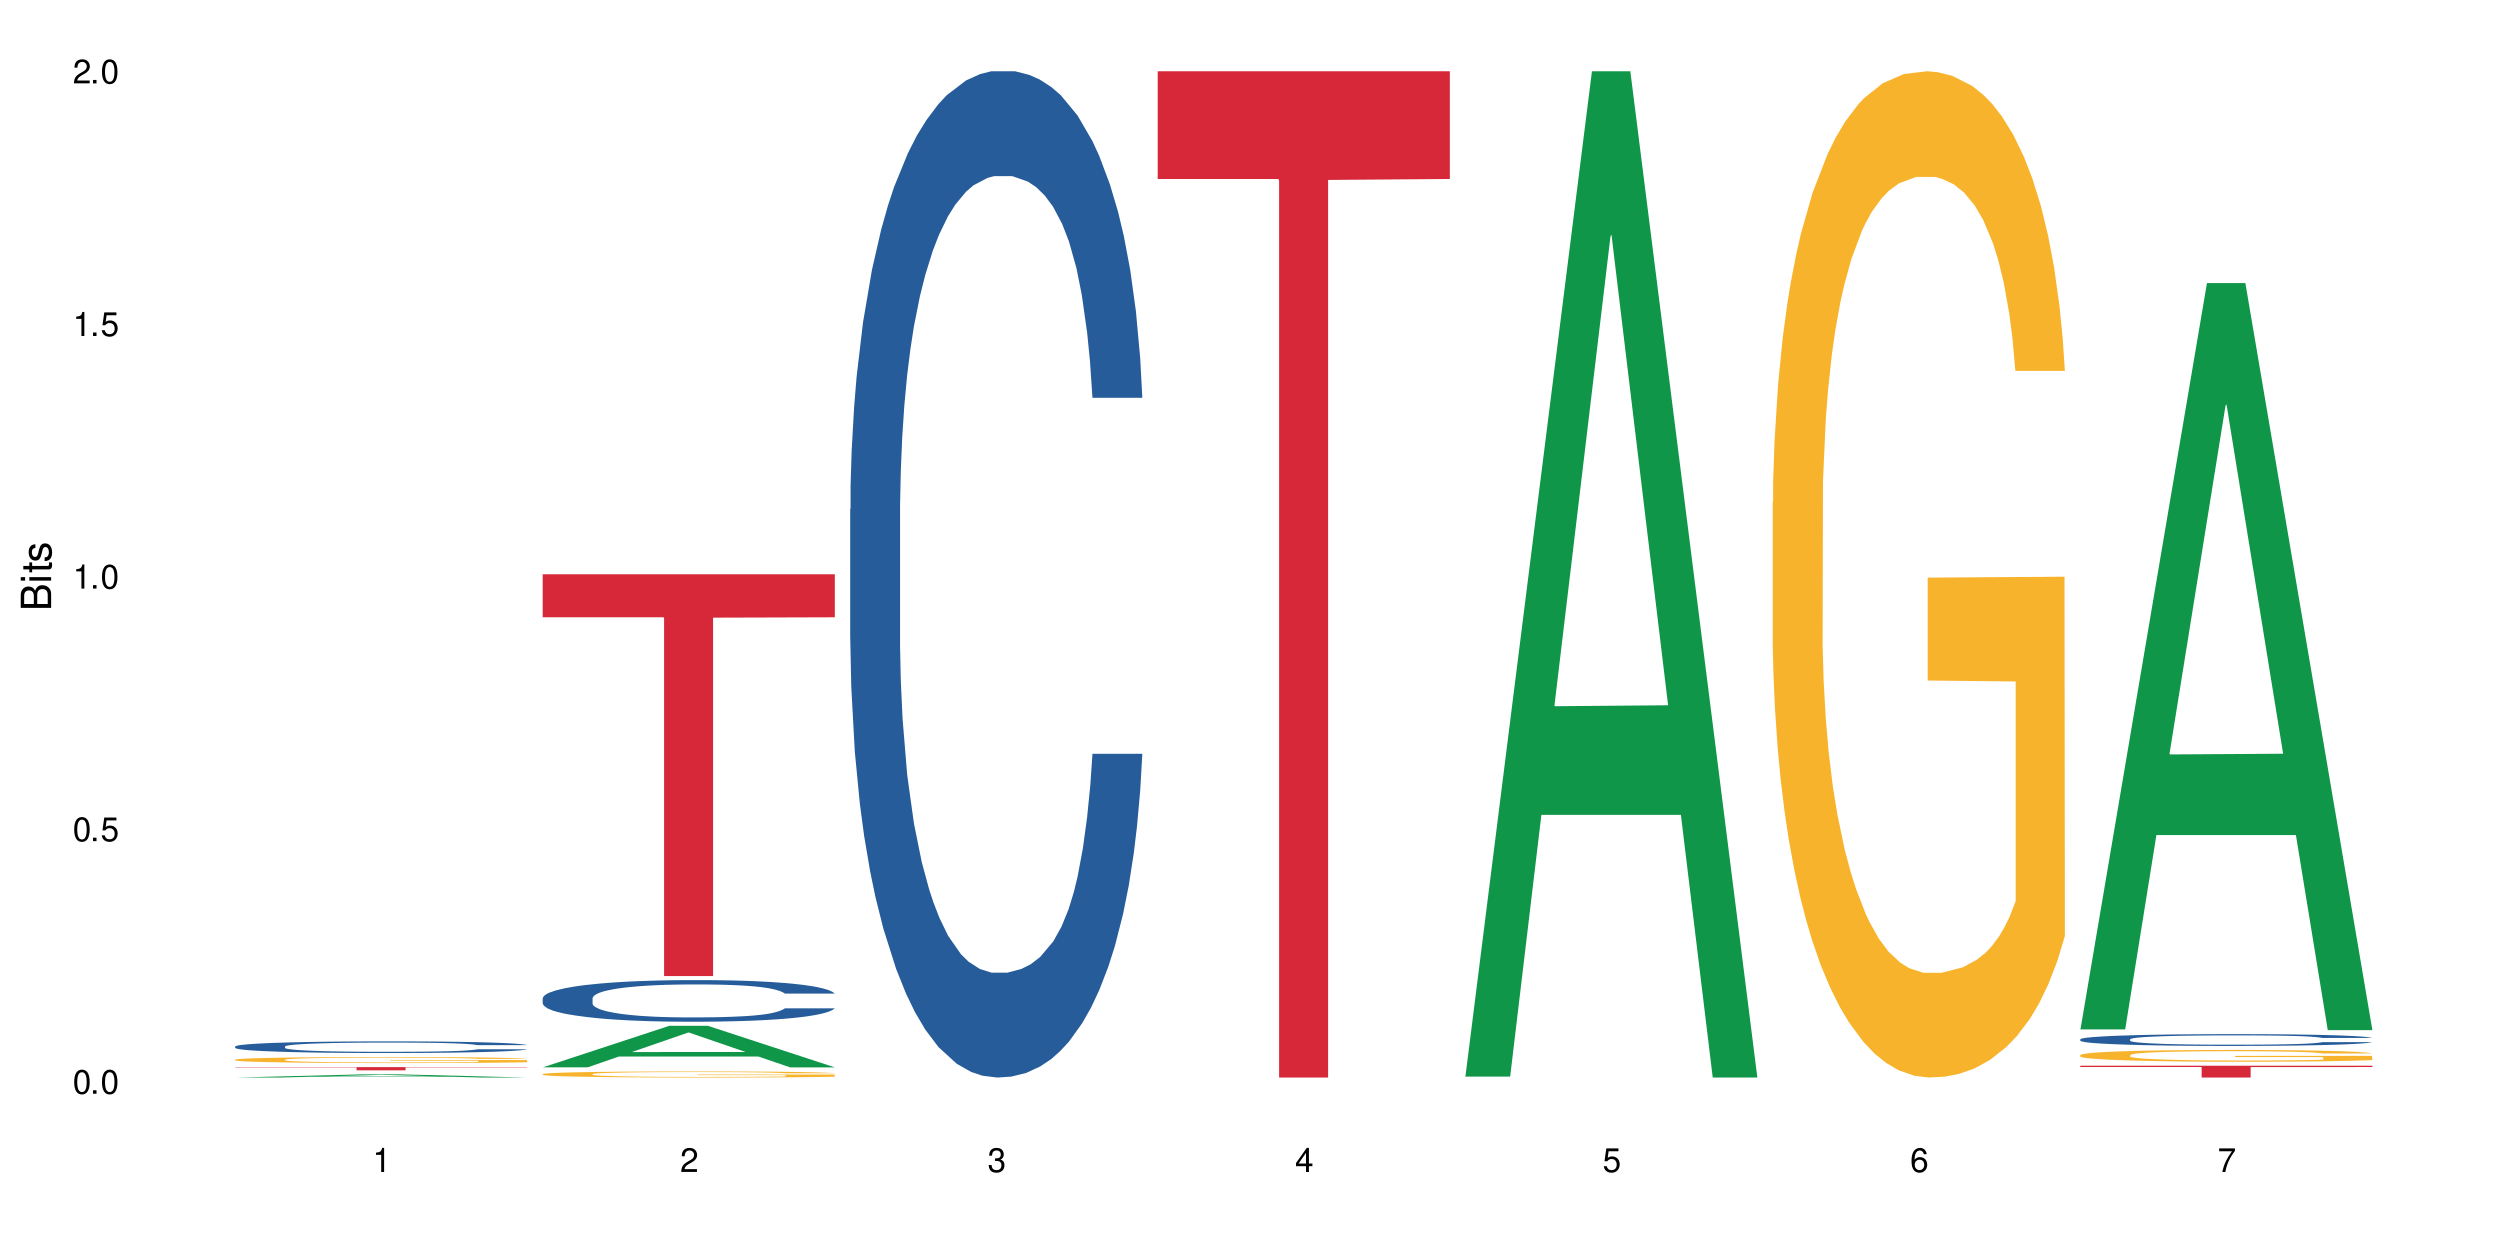 <?xml version="1.0" encoding="UTF-8"?>
<svg xmlns="http://www.w3.org/2000/svg" xmlns:xlink="http://www.w3.org/1999/xlink" width="720" height="360" viewBox="0 0 720 360">
<defs>
<g>
<g id="glyph-0-0">
</g>
<g id="glyph-0-1">
<path d="M 2.641 -6.938 C 2 -6.938 1.422 -6.656 1.078 -6.172 C 0.641 -5.562 0.406 -4.641 0.406 -3.359 C 0.406 -1.016 1.188 0.219 2.641 0.219 C 4.078 0.219 4.859 -1.016 4.859 -3.297 C 4.859 -4.641 4.656 -5.547 4.203 -6.172 C 3.844 -6.656 3.281 -6.938 2.641 -6.938 Z M 2.641 -6.188 C 3.547 -6.188 4 -5.25 4 -3.375 C 4 -1.406 3.562 -0.484 2.625 -0.484 C 1.734 -0.484 1.281 -1.438 1.281 -3.344 C 1.281 -5.25 1.734 -6.188 2.641 -6.188 Z M 2.641 -6.188 "/>
</g>
<g id="glyph-0-2">
<path d="M 1.828 -1 L 0.828 -1 L 0.828 0 L 1.828 0 Z M 1.828 -1 "/>
</g>
<g id="glyph-0-3">
<path d="M 4.562 -6.797 L 1.062 -6.797 L 0.547 -3.094 L 1.328 -3.094 C 1.719 -3.562 2.047 -3.734 2.578 -3.734 C 3.484 -3.734 4.062 -3.109 4.062 -2.094 C 4.062 -1.125 3.484 -0.531 2.578 -0.531 C 1.828 -0.531 1.375 -0.906 1.188 -1.672 L 0.328 -1.672 C 0.453 -1.109 0.547 -0.844 0.75 -0.594 C 1.125 -0.078 1.828 0.219 2.594 0.219 C 3.969 0.219 4.922 -0.781 4.922 -2.219 C 4.922 -3.562 4.031 -4.484 2.719 -4.484 C 2.25 -4.484 1.859 -4.359 1.469 -4.062 L 1.734 -5.969 L 4.562 -5.969 Z M 4.562 -6.797 "/>
</g>
<g id="glyph-0-4">
<path d="M 2.484 -4.938 L 2.484 0 L 3.328 0 L 3.328 -6.938 L 2.766 -6.938 C 2.469 -5.875 2.281 -5.734 0.984 -5.562 L 0.984 -4.938 Z M 2.484 -4.938 "/>
</g>
<g id="glyph-0-5">
<path d="M 4.859 -0.828 L 1.281 -0.828 C 1.359 -1.406 1.672 -1.781 2.5 -2.281 L 3.469 -2.828 C 4.406 -3.344 4.906 -4.062 4.906 -4.906 C 4.906 -5.484 4.672 -6.031 4.266 -6.406 C 3.859 -6.766 3.375 -6.938 2.719 -6.938 C 1.859 -6.938 1.219 -6.625 0.844 -6.031 C 0.609 -5.672 0.5 -5.234 0.484 -4.531 L 1.328 -4.531 C 1.359 -5.016 1.406 -5.281 1.531 -5.516 C 1.75 -5.938 2.188 -6.203 2.703 -6.203 C 3.469 -6.203 4.031 -5.641 4.031 -4.891 C 4.031 -4.344 3.719 -3.859 3.125 -3.516 L 2.234 -3 C 0.812 -2.172 0.406 -1.531 0.328 -0.016 L 4.859 -0.016 Z M 4.859 -0.828 "/>
</g>
<g id="glyph-0-6">
<path d="M 2.125 -3.188 L 2.578 -3.188 C 3.5 -3.188 3.984 -2.766 3.984 -1.922 C 3.984 -1.062 3.469 -0.531 2.594 -0.531 C 1.656 -0.531 1.203 -1 1.156 -2.016 L 0.312 -2.016 C 0.344 -1.453 0.438 -1.094 0.609 -0.781 C 0.953 -0.109 1.625 0.219 2.547 0.219 C 3.953 0.219 4.859 -0.625 4.859 -1.938 C 4.859 -2.828 4.516 -3.297 3.703 -3.594 C 4.344 -3.844 4.656 -4.328 4.656 -5.031 C 4.656 -6.219 3.875 -6.938 2.578 -6.938 C 1.203 -6.938 0.484 -6.172 0.453 -4.703 L 1.297 -4.703 C 1.312 -5.125 1.344 -5.359 1.453 -5.578 C 1.641 -5.969 2.062 -6.203 2.594 -6.203 C 3.344 -6.203 3.797 -5.75 3.797 -5 C 3.797 -4.516 3.609 -4.219 3.25 -4.047 C 3.016 -3.953 2.703 -3.922 2.125 -3.906 Z M 2.125 -3.188 "/>
</g>
<g id="glyph-0-7">
<path d="M 3.141 -1.672 L 3.141 0 L 3.984 0 L 3.984 -1.672 L 4.984 -1.672 L 4.984 -2.438 L 3.984 -2.438 L 3.984 -6.938 L 3.359 -6.938 L 0.266 -2.578 L 0.266 -1.672 Z M 3.141 -2.438 L 1 -2.438 L 3.141 -5.5 Z M 3.141 -2.438 "/>
</g>
<g id="glyph-0-8">
<path d="M 4.781 -5.125 C 4.609 -6.266 3.891 -6.938 2.844 -6.938 C 2.094 -6.938 1.422 -6.578 1.031 -5.953 C 0.594 -5.266 0.406 -4.422 0.406 -3.172 C 0.406 -2 0.578 -1.25 0.984 -0.641 C 1.359 -0.078 1.953 0.219 2.703 0.219 C 3.984 0.219 4.922 -0.75 4.922 -2.094 C 4.922 -3.375 4.062 -4.281 2.844 -4.281 C 2.172 -4.281 1.641 -4.031 1.281 -3.516 C 1.281 -5.234 1.828 -6.188 2.797 -6.188 C 3.391 -6.188 3.797 -5.797 3.938 -5.125 Z M 2.734 -3.531 C 3.547 -3.531 4.062 -2.953 4.062 -2.031 C 4.062 -1.156 3.484 -0.531 2.703 -0.531 C 1.922 -0.531 1.328 -1.188 1.328 -2.078 C 1.328 -2.938 1.906 -3.531 2.734 -3.531 Z M 2.734 -3.531 "/>
</g>
<g id="glyph-0-9">
<path d="M 4.984 -6.797 L 0.438 -6.797 L 0.438 -5.969 L 4.109 -5.969 C 2.5 -3.656 1.828 -2.234 1.328 0 L 2.219 0 C 2.594 -2.172 3.453 -4.047 4.984 -6.094 Z M 4.984 -6.797 "/>
</g>
<g id="glyph-1-0">
</g>
<g id="glyph-1-1">
<path d="M 0 -0.953 L 0 -4.891 C 0 -5.719 -0.234 -6.344 -0.734 -6.797 C -1.188 -7.234 -1.812 -7.469 -2.5 -7.469 C -3.547 -7.469 -4.188 -7 -4.625 -5.875 C -4.984 -6.688 -5.625 -7.094 -6.531 -7.094 C -7.172 -7.094 -7.734 -6.859 -8.141 -6.391 C -8.562 -5.922 -8.75 -5.344 -8.75 -4.5 L -8.75 -0.953 Z M -4.984 -2.062 L -7.766 -2.062 L -7.766 -4.219 C -7.766 -4.844 -7.688 -5.203 -7.453 -5.5 C -7.219 -5.812 -6.859 -5.969 -6.375 -5.969 C -5.891 -5.969 -5.531 -5.812 -5.297 -5.5 C -5.062 -5.203 -4.984 -4.844 -4.984 -4.219 Z M -0.984 -2.062 L -4 -2.062 L -4 -4.781 C -4 -5.766 -3.438 -6.359 -2.484 -6.359 C -1.547 -6.359 -0.984 -5.766 -0.984 -4.781 Z M -0.984 -2.062 "/>
</g>
<g id="glyph-1-2">
<path d="M -6.281 -1.797 L -6.281 -0.797 L 0 -0.797 L 0 -1.797 Z M -8.75 -1.797 L -8.75 -0.797 L -7.484 -0.797 L -7.484 -1.797 Z M -8.75 -1.797 "/>
</g>
<g id="glyph-1-3">
<path d="M -6.281 -3.047 L -6.281 -2.016 L -8.016 -2.016 L -8.016 -1.016 L -6.281 -1.016 L -6.281 -0.172 L -5.469 -0.172 L -5.469 -1.016 L -0.719 -1.016 C -0.078 -1.016 0.281 -1.453 0.281 -2.234 C 0.281 -2.5 0.25 -2.719 0.188 -3.047 L -0.641 -3.047 C -0.609 -2.906 -0.594 -2.766 -0.594 -2.562 C -0.594 -2.141 -0.719 -2.016 -1.156 -2.016 L -5.469 -2.016 L -5.469 -3.047 Z M -6.281 -3.047 "/>
</g>
<g id="glyph-1-4">
<path d="M -4.531 -5.25 C -5.766 -5.25 -6.469 -4.422 -6.469 -2.969 C -6.469 -1.516 -5.719 -0.562 -4.547 -0.562 C -3.562 -0.562 -3.094 -1.062 -2.734 -2.562 L -2.516 -3.484 C -2.344 -4.188 -2.094 -4.469 -1.641 -4.469 C -1.047 -4.469 -0.641 -3.875 -0.641 -3 C -0.641 -2.453 -0.797 -2 -1.062 -1.75 C -1.25 -1.594 -1.422 -1.531 -1.875 -1.469 L -1.875 -0.406 C -0.422 -0.453 0.281 -1.266 0.281 -2.922 C 0.281 -4.5 -0.5 -5.516 -1.719 -5.516 C -2.656 -5.516 -3.172 -4.984 -3.469 -3.734 L -3.703 -2.766 C -3.891 -1.953 -4.156 -1.609 -4.594 -1.609 C -5.188 -1.609 -5.547 -2.125 -5.547 -2.938 C -5.547 -3.75 -5.203 -4.172 -4.531 -4.203 Z M -4.531 -5.25 "/>
</g>
</g>
</defs>
<rect x="-72" y="-36" width="864" height="432" fill="rgb(100%, 100%, 100%)" fill-opacity="1"/>
<path fill-rule="nonzero" fill="rgb(6.275%, 58.824%, 28.235%)" fill-opacity="1" d="M 67.73 310.332 L 67.82 310.332 L 104.227 309.414 L 115.281 309.414 L 151.867 310.332 L 139.012 310.332 L 129.844 310.094 L 89.664 310.094 L 80.676 310.332 L 67.73 310.332 L 93.527 309.992 L 126.156 309.992 L 109.887 309.562 L 109.527 309.562 L 93.438 309.992 L 93.527 309.992 Z M 67.73 310.332 "/>
<path fill-rule="nonzero" fill="rgb(14.51%, 36.078%, 60%)" fill-opacity="1" d="M 67.73 301.375 L 67.832 301.371 L 67.832 301.301 L 68.141 301.184 L 68.859 301.035 L 69.578 300.934 L 71.426 300.754 L 73.988 300.578 L 76.656 300.445 L 78.605 300.363 L 80.352 300.305 L 84.352 300.191 L 86.918 300.133 L 89.688 300.078 L 93.074 300.027 L 95.535 299.996 L 101.078 299.949 L 105.18 299.926 L 108.363 299.918 L 115.238 299.918 L 119.34 299.93 L 122.316 299.945 L 125.598 299.969 L 128.371 299.996 L 133.191 300.066 L 137.5 300.148 L 139.449 300.199 L 142.527 300.293 L 144.891 300.387 L 146.531 300.465 L 148.379 300.578 L 150.02 300.719 L 151.25 300.875 L 151.867 301.004 L 137.5 301.004 L 136.785 300.883 L 135.961 300.789 L 134.422 300.66 L 132.883 300.574 L 130.73 300.484 L 128.781 300.426 L 126.113 300.367 L 123.754 300.332 L 121.289 300.305 L 118.93 300.285 L 114.414 300.266 L 109.184 300.266 L 107.234 300.273 L 103.23 300.297 L 101.078 300.32 L 98 300.363 L 95.844 300.402 L 93.281 300.461 L 91.535 300.516 L 89.379 300.594 L 87.84 300.664 L 86.098 300.766 L 85.07 300.844 L 84.148 300.93 L 83.328 301.031 L 82.711 301.137 L 82.301 301.25 L 82.094 301.359 L 82.094 301.836 L 82.301 301.945 L 82.812 302.074 L 84.148 302.262 L 86.098 302.422 L 88.355 302.551 L 90.508 302.645 L 91.742 302.688 L 93.383 302.734 L 95.945 302.797 L 99.641 302.859 L 101.797 302.883 L 105.078 302.906 L 108.465 302.922 L 112.98 302.922 L 116.98 302.906 L 119.648 302.891 L 122.418 302.867 L 126.215 302.816 L 128.574 302.766 L 130.629 302.707 L 132.168 302.652 L 133.191 302.602 L 134.73 302.508 L 135.961 302.402 L 136.887 302.297 L 137.5 302.191 L 151.867 302.191 L 151.25 302.312 L 150.328 302.434 L 149.402 302.523 L 147.969 302.629 L 146.324 302.723 L 143.965 302.832 L 142.016 302.902 L 139.449 302.977 L 137.09 303.035 L 134.527 303.09 L 130.73 303.148 L 128.266 303.18 L 125.598 303.207 L 122.418 303.234 L 118.418 303.254 L 114.109 303.266 L 110.105 303.27 L 105.797 303.262 L 102.617 303.25 L 98.41 303.223 L 93.176 303.168 L 89.379 303.109 L 86.406 303.051 L 83.84 302.992 L 80.969 302.906 L 77.273 302.773 L 75.016 302.668 L 73.477 302.582 L 71.734 302.465 L 70.5 302.355 L 69.066 302.184 L 68.039 301.969 L 67.73 301.797 Z M 67.73 301.375 "/>
<path fill-rule="nonzero" fill="rgb(96.863%, 70.196%, 16.863%)" fill-opacity="1" d="M 67.73 305.176 L 67.832 305.172 L 67.832 305.141 L 68.242 305.07 L 69.27 304.973 L 70.605 304.891 L 72.039 304.828 L 72.965 304.797 L 74.504 304.746 L 75.836 304.715 L 79.223 304.641 L 83.531 304.574 L 85.891 304.547 L 88.559 304.52 L 92.355 304.488 L 94.102 304.48 L 99.438 304.453 L 105.488 304.438 L 112.16 304.434 L 115.238 304.434 L 119.441 304.441 L 125.188 304.457 L 128.473 304.473 L 131.039 304.488 L 133.707 304.512 L 136.988 304.543 L 140.066 304.582 L 142.527 304.617 L 144.992 304.664 L 147.043 304.715 L 148.789 304.773 L 150.328 304.836 L 151.25 304.895 L 151.867 304.949 L 137.605 304.949 L 136.785 304.895 L 135.859 304.852 L 134.32 304.797 L 132.781 304.762 L 131.242 304.73 L 128.371 304.688 L 125.906 304.664 L 122.828 304.641 L 119.855 304.629 L 116.469 304.617 L 114.414 304.613 L 108.977 304.613 L 104.055 304.625 L 101.18 304.641 L 99.129 304.652 L 96.254 304.676 L 94.512 304.695 L 93.484 304.707 L 90.406 304.754 L 88.355 304.801 L 87.227 304.828 L 85.789 304.879 L 84.762 304.922 L 83.633 304.984 L 83.02 305.031 L 82.199 305.137 L 82.094 305.422 L 82.402 305.484 L 83.02 305.547 L 83.84 305.605 L 85.07 305.664 L 86.301 305.711 L 88.457 305.773 L 90.305 305.812 L 91.742 305.84 L 94.512 305.883 L 95.641 305.898 L 98.309 305.926 L 101.078 305.949 L 104.465 305.965 L 107.027 305.977 L 111.133 305.984 L 116.363 305.984 L 122.52 305.973 L 126.422 305.961 L 129.09 305.949 L 130.832 305.938 L 132.988 305.922 L 134.527 305.906 L 135.961 305.887 L 137.707 305.859 L 137.707 305.484 L 112.363 305.48 L 112.363 305.305 L 151.762 305.301 L 151.867 305.922 L 149.711 305.965 L 147.043 306.004 L 144.48 306.035 L 141.812 306.062 L 138.016 306.094 L 134.938 306.113 L 130.215 306.133 L 125.906 306.148 L 121.395 306.156 L 117.391 306.164 L 112.672 306.164 L 108.465 306.16 L 103.949 306.152 L 100.359 306.141 L 97.074 306.121 L 93.793 306.102 L 89.688 306.07 L 87.02 306.043 L 84.25 306.008 L 81.48 305.969 L 79.016 305.926 L 77.375 305.895 L 75.734 305.855 L 73.988 305.809 L 72.348 305.754 L 71.117 305.707 L 69.988 305.648 L 69.168 305.598 L 68.348 305.527 L 67.938 305.469 L 67.73 305.422 Z M 67.73 305.176 "/>
<path fill-rule="nonzero" fill="rgb(83.922%, 15.686%, 22.353%)" fill-opacity="1" d="M 67.73 307.328 L 151.867 307.328 L 151.867 307.426 L 116.801 307.426 L 116.801 308.25 L 102.695 308.25 L 102.695 307.43 L 102.488 307.426 L 67.73 307.426 Z M 67.73 307.328 "/>
<path fill-rule="nonzero" fill="rgb(6.275%, 58.824%, 28.235%)" fill-opacity="1" d="M 156.293 307.398 L 156.383 307.387 L 192.789 295.426 L 203.844 295.426 L 240.43 307.41 L 227.574 307.41 L 218.406 304.281 L 178.227 304.281 L 169.238 307.398 L 156.293 307.398 L 182.094 302.988 L 214.723 302.977 L 198.453 297.383 L 198.273 297.371 L 198.094 297.406 L 182.004 302.977 L 182.094 302.988 Z M 156.293 307.398 "/>
<path fill-rule="nonzero" fill="rgb(14.51%, 36.078%, 60%)" fill-opacity="1" d="M 156.293 287.488 L 156.398 287.48 L 156.398 287.215 L 156.703 286.801 L 157.422 286.273 L 158.141 285.914 L 159.988 285.266 L 162.555 284.641 L 165.223 284.16 L 167.172 283.875 L 168.914 283.656 L 172.918 283.25 L 175.48 283.043 L 178.25 282.855 L 181.637 282.668 L 184.102 282.559 L 189.641 282.383 L 193.746 282.309 L 196.926 282.273 L 203.801 282.273 L 207.902 282.32 L 210.879 282.375 L 214.164 282.461 L 216.934 282.559 L 221.754 282.801 L 226.066 283.109 L 228.016 283.281 L 231.094 283.621 L 233.453 283.953 L 235.094 284.234 L 236.941 284.641 L 238.582 285.133 L 239.812 285.691 L 240.43 286.164 L 226.066 286.164 L 225.348 285.727 L 224.527 285.387 L 222.988 284.938 L 221.449 284.621 L 219.293 284.301 L 217.344 284.094 L 214.676 283.887 L 212.316 283.754 L 209.855 283.656 L 207.492 283.59 L 202.98 283.523 L 197.746 283.523 L 195.797 283.547 L 191.797 283.633 L 189.641 283.711 L 186.562 283.863 L 184.406 284.008 L 181.844 284.227 L 180.098 284.41 L 177.945 284.695 L 176.406 284.949 L 174.66 285.309 L 173.633 285.582 L 172.711 285.891 L 171.891 286.254 L 171.273 286.637 L 170.863 287.039 L 170.66 287.434 L 170.66 289.133 L 170.863 289.527 L 171.379 289.988 L 172.711 290.656 L 174.66 291.238 L 176.918 291.695 L 179.074 292.027 L 180.305 292.18 L 181.945 292.355 L 184.512 292.574 L 188.203 292.793 L 190.359 292.879 L 193.641 292.969 L 197.027 293.012 L 201.543 293.012 L 205.543 292.969 L 208.211 292.914 L 210.98 292.824 L 214.777 292.641 L 217.137 292.465 L 219.191 292.254 L 220.73 292.047 L 221.754 291.871 L 223.293 291.531 L 224.527 291.16 L 225.449 290.777 L 226.066 290.402 L 240.43 290.402 L 239.812 290.844 L 238.891 291.27 L 237.969 291.586 L 236.531 291.973 L 234.891 292.312 L 232.527 292.695 L 230.578 292.945 L 228.016 293.219 L 225.656 293.43 L 223.09 293.613 L 219.293 293.832 L 216.832 293.941 L 214.164 294.043 L 210.98 294.129 L 206.98 294.207 L 202.672 294.25 L 198.668 294.262 L 194.359 294.238 L 191.18 294.195 L 186.973 294.098 L 181.738 293.898 L 177.945 293.691 L 174.969 293.484 L 172.402 293.266 L 169.531 292.969 L 165.836 292.484 L 163.578 292.113 L 162.039 291.805 L 160.297 291.379 L 159.066 290.996 L 157.629 290.383 L 156.602 289.605 L 156.293 289 Z M 156.293 287.488 "/>
<path fill-rule="nonzero" fill="rgb(96.863%, 70.196%, 16.863%)" fill-opacity="1" d="M 156.293 309.328 L 156.398 309.324 L 156.398 309.293 L 156.809 309.223 L 157.832 309.121 L 159.168 309.039 L 160.605 308.977 L 161.527 308.941 L 163.066 308.895 L 164.398 308.859 L 167.785 308.785 L 172.094 308.719 L 174.457 308.691 L 177.121 308.664 L 180.918 308.633 L 182.664 308.621 L 188 308.594 L 194.051 308.578 L 200.723 308.574 L 203.801 308.574 L 208.008 308.582 L 213.754 308.602 L 217.035 308.617 L 219.602 308.633 L 222.27 308.652 L 225.551 308.684 L 228.629 308.723 L 231.094 308.762 L 233.555 308.809 L 235.605 308.863 L 237.352 308.918 L 238.891 308.984 L 239.812 309.043 L 240.43 309.098 L 226.168 309.098 L 225.348 309.043 L 224.422 309 L 222.883 308.945 L 221.344 308.906 L 219.805 308.875 L 216.934 308.836 L 214.473 308.809 L 211.395 308.785 L 208.418 308.773 L 205.031 308.762 L 202.98 308.758 L 197.543 308.758 L 192.617 308.77 L 189.742 308.781 L 187.691 308.797 L 184.816 308.82 L 183.074 308.84 L 182.047 308.852 L 178.969 308.902 L 176.918 308.945 L 175.789 308.977 L 174.352 309.027 L 173.328 309.07 L 172.199 309.133 L 171.582 309.18 L 170.762 309.289 L 170.66 309.578 L 170.965 309.641 L 171.582 309.707 L 172.402 309.766 L 173.633 309.824 L 174.867 309.871 L 177.02 309.934 L 178.867 309.977 L 180.305 310.004 L 183.074 310.047 L 184.203 310.062 L 186.871 310.09 L 189.641 310.113 L 193.027 310.133 L 195.59 310.141 L 199.695 310.148 L 204.93 310.148 L 211.086 310.141 L 214.984 310.125 L 217.652 310.113 L 219.395 310.102 L 221.551 310.086 L 223.09 310.07 L 224.527 310.051 L 226.27 310.023 L 226.27 309.641 L 200.926 309.641 L 200.926 309.457 L 240.328 309.457 L 240.43 310.086 L 238.273 310.129 L 235.605 310.172 L 233.043 310.203 L 230.375 310.23 L 226.578 310.262 L 223.5 310.281 L 218.781 310.301 L 214.473 310.316 L 209.957 310.324 L 205.953 310.332 L 201.234 310.332 L 197.027 310.328 L 192.512 310.32 L 188.922 310.309 L 185.641 310.289 L 182.355 310.27 L 178.25 310.234 L 175.582 310.207 L 172.812 310.176 L 170.043 310.137 L 167.582 310.09 L 165.938 310.059 L 164.297 310.02 L 162.555 309.973 L 160.91 309.918 L 159.68 309.867 L 158.551 309.812 L 157.73 309.758 L 156.91 309.684 L 156.5 309.629 L 156.293 309.578 Z M 156.293 309.328 "/>
<path fill-rule="nonzero" fill="rgb(83.922%, 15.686%, 22.353%)" fill-opacity="1" d="M 156.293 165.391 L 240.43 165.391 L 240.43 177.777 L 205.363 177.887 L 205.363 281.109 L 191.258 281.109 L 191.258 177.992 L 191.051 177.777 L 156.293 177.777 Z M 156.293 165.391 "/>
<path fill-rule="nonzero" fill="rgb(14.51%, 36.078%, 60%)" fill-opacity="1" d="M 244.859 146.621 L 244.961 146.355 L 244.961 140 L 245.27 129.934 L 245.988 117.215 L 246.703 108.477 L 248.551 92.844 L 251.117 77.746 L 253.785 66.09 L 255.734 59.203 L 257.477 53.902 L 261.48 44.102 L 264.043 39.07 L 266.816 34.566 L 270.199 30.062 L 272.664 27.414 L 278.203 23.176 L 282.309 21.32 L 285.488 20.527 L 292.363 20.527 L 296.469 21.586 L 299.441 22.91 L 302.727 25.031 L 305.496 27.414 L 310.32 33.242 L 314.629 40.66 L 316.578 44.898 L 319.656 53.109 L 322.016 61.055 L 323.656 67.945 L 325.504 77.746 L 327.145 89.668 L 328.379 103.176 L 328.992 114.566 L 314.629 114.566 L 313.91 103.973 L 313.09 95.758 L 311.551 84.898 L 310.012 77.215 L 307.855 69.535 L 305.906 64.5 L 303.238 59.469 L 300.879 56.289 L 298.418 53.902 L 296.059 52.316 L 291.543 50.727 L 286.309 50.727 L 284.359 51.254 L 280.359 53.375 L 278.203 55.23 L 275.125 58.938 L 272.973 62.383 L 270.406 67.68 L 268.66 72.184 L 266.508 79.07 L 264.969 85.164 L 263.223 93.906 L 262.199 100.527 L 261.273 107.945 L 260.453 116.688 L 259.84 125.957 L 259.426 135.762 L 259.223 145.297 L 259.223 186.355 L 259.426 195.895 L 259.941 207.02 L 261.273 223.18 L 263.223 237.219 L 265.48 248.344 L 267.637 256.293 L 268.867 260 L 270.508 264.238 L 273.074 269.535 L 276.77 274.836 L 278.922 276.953 L 282.207 279.074 L 285.59 280.133 L 290.105 280.133 L 294.109 279.074 L 296.773 277.75 L 299.547 275.629 L 303.344 271.125 L 305.703 266.887 L 307.754 261.855 L 309.293 256.82 L 310.32 252.582 L 311.859 244.371 L 313.09 235.363 L 314.012 226.094 L 314.629 217.086 L 328.992 217.086 L 328.379 227.684 L 327.453 238.012 L 326.531 245.695 L 325.094 254.969 L 323.453 263.18 L 321.094 272.449 L 319.145 278.543 L 316.578 285.168 L 314.219 290.199 L 311.652 294.703 L 307.855 300 L 305.395 302.648 L 302.727 305.035 L 299.547 307.152 L 295.543 309.008 L 291.234 310.066 L 287.234 310.332 L 282.926 309.801 L 279.742 308.742 L 275.535 306.359 L 270.305 301.59 L 266.508 296.559 L 263.531 291.523 L 260.965 286.227 L 258.094 279.074 L 254.398 267.418 L 252.145 258.41 L 250.605 250.992 L 248.859 240.664 L 247.629 231.391 L 246.191 216.555 L 245.164 197.746 L 244.859 183.18 Z M 244.859 146.621 "/>
<path fill-rule="nonzero" fill="rgb(83.922%, 15.686%, 22.353%)" fill-opacity="1" d="M 333.422 20.527 L 417.555 20.527 L 417.555 51.547 L 382.492 51.82 L 382.492 310.332 L 368.383 310.332 L 368.383 52.094 L 368.18 51.547 L 333.422 51.547 Z M 333.422 20.527 "/>
<path fill-rule="nonzero" fill="rgb(6.275%, 58.824%, 28.235%)" fill-opacity="1" d="M 421.984 310.059 L 422.074 309.789 L 458.48 20.527 L 469.535 20.527 L 506.121 310.332 L 493.266 310.332 L 484.098 234.684 L 443.918 234.684 L 434.93 310.059 L 421.984 310.059 L 447.781 203.391 L 480.41 203.117 L 464.141 67.875 L 463.961 67.602 L 463.781 68.418 L 447.691 203.117 L 447.781 203.391 Z M 421.984 310.059 "/>
<path fill-rule="nonzero" fill="rgb(96.863%, 70.196%, 16.863%)" fill-opacity="1" d="M 510.547 144.652 L 510.652 144.387 L 510.652 139.094 L 511.062 127.184 L 512.086 110.777 L 513.422 97.277 L 514.855 86.691 L 515.781 81.133 L 517.32 73.195 L 518.652 67.371 L 522.039 55.461 L 526.348 44.348 L 528.707 39.582 L 531.375 35.082 L 535.172 30.055 L 536.918 28.203 L 542.254 23.965 L 548.305 21.32 L 554.977 20.527 L 558.055 20.789 L 562.262 21.848 L 568.008 24.762 L 571.289 27.406 L 573.855 30.055 L 576.523 33.496 L 579.805 38.789 L 582.883 45.141 L 585.348 51.492 L 587.809 59.43 L 589.859 67.902 L 591.605 77.164 L 593.145 88.281 L 594.066 97.543 L 594.684 106.805 L 580.422 106.805 L 579.602 97.543 L 578.676 90.398 L 577.137 81.664 L 575.598 75.312 L 574.059 70.281 L 571.188 63.402 L 568.723 59.168 L 565.645 55.461 L 562.672 53.078 L 559.285 51.492 L 557.234 50.961 L 551.793 50.961 L 546.871 52.816 L 543.996 54.934 L 541.945 57.051 L 539.07 61.02 L 537.328 64.195 L 536.301 66.312 L 533.223 74.516 L 531.172 81.93 L 530.043 86.957 L 528.605 94.898 L 527.582 102.043 L 526.453 112.629 L 525.836 120.57 L 525.016 138.566 L 524.914 186.207 L 525.219 196.262 L 525.836 207.113 L 526.656 216.641 L 527.887 226.699 L 529.121 234.375 L 531.273 244.695 L 533.121 251.578 L 534.559 256.078 L 537.328 263.223 L 538.457 265.605 L 541.125 270.367 L 543.895 274.074 L 547.281 277.25 L 549.844 278.836 L 553.949 280.16 L 559.184 280.16 L 565.34 278.574 L 569.238 276.457 L 571.906 274.34 L 573.648 272.484 L 575.805 269.574 L 577.344 266.926 L 578.781 264.016 L 580.523 259.516 L 580.523 196.262 L 555.18 195.996 L 555.18 166.355 L 594.582 166.09 L 594.684 269.574 L 592.527 276.719 L 589.859 283.602 L 587.297 288.895 L 584.629 293.395 L 580.832 298.422 L 577.754 301.598 L 573.035 305.305 L 568.723 307.688 L 564.211 309.273 L 560.207 310.066 L 555.488 310.332 L 551.281 309.805 L 546.766 308.215 L 543.176 306.098 L 539.895 303.453 L 536.609 300.012 L 532.504 294.453 L 529.836 289.953 L 527.066 284.395 L 524.297 277.777 L 521.836 270.633 L 520.191 265.074 L 518.551 258.723 L 516.809 250.781 L 515.164 241.785 L 513.934 233.578 L 512.805 224.316 L 511.984 215.582 L 511.164 203.672 L 510.754 194.145 L 510.547 185.941 Z M 510.547 144.652 "/>
<path fill-rule="nonzero" fill="rgb(6.275%, 58.824%, 28.235%)" fill-opacity="1" d="M 599.113 296.469 L 599.203 296.266 L 635.605 81.52 L 646.664 81.52 L 683.246 296.672 L 670.395 296.672 L 661.223 240.508 L 621.043 240.508 L 612.055 296.469 L 599.113 296.469 L 624.91 217.277 L 657.539 217.074 L 641.27 116.672 L 641.09 116.469 L 640.91 117.074 L 624.82 217.074 L 624.91 217.277 Z M 599.113 296.469 "/>
<path fill-rule="nonzero" fill="rgb(14.51%, 36.078%, 60%)" fill-opacity="1" d="M 599.113 299.309 L 599.215 299.305 L 599.215 299.23 L 599.523 299.113 L 600.238 298.965 L 600.957 298.863 L 602.805 298.68 L 605.371 298.504 L 608.039 298.367 L 609.988 298.285 L 611.73 298.227 L 615.734 298.109 L 618.297 298.051 L 621.07 298 L 624.453 297.945 L 626.918 297.914 L 632.457 297.867 L 636.562 297.844 L 639.742 297.836 L 646.617 297.836 L 650.723 297.848 L 653.695 297.863 L 656.98 297.887 L 659.75 297.914 L 664.574 297.984 L 668.883 298.07 L 670.832 298.121 L 673.91 298.215 L 676.27 298.309 L 677.91 298.391 L 679.758 298.504 L 681.398 298.645 L 682.633 298.801 L 683.246 298.934 L 668.883 298.934 L 668.164 298.809 L 667.344 298.715 L 665.805 298.586 L 664.266 298.496 L 662.109 298.406 L 660.16 298.348 L 657.492 298.289 L 655.133 298.254 L 652.672 298.227 L 650.312 298.207 L 645.797 298.188 L 640.562 298.188 L 638.613 298.195 L 634.613 298.219 L 632.457 298.242 L 629.379 298.285 L 627.227 298.324 L 624.66 298.387 L 622.914 298.438 L 620.762 298.52 L 619.223 298.59 L 617.477 298.691 L 616.453 298.77 L 615.527 298.855 L 614.707 298.961 L 614.09 299.066 L 613.68 299.184 L 613.477 299.293 L 613.477 299.773 L 613.68 299.887 L 614.195 300.016 L 615.527 300.203 L 617.477 300.371 L 619.734 300.5 L 621.891 300.594 L 623.121 300.637 L 624.762 300.684 L 627.328 300.746 L 631.02 300.809 L 633.176 300.832 L 636.461 300.859 L 639.844 300.871 L 644.359 300.871 L 648.359 300.859 L 651.027 300.844 L 653.801 300.82 L 657.594 300.766 L 659.957 300.715 L 662.008 300.656 L 663.547 300.598 L 664.574 300.551 L 666.113 300.453 L 667.344 300.348 L 668.266 300.238 L 668.883 300.133 L 683.246 300.133 L 682.633 300.258 L 681.707 300.379 L 680.785 300.469 L 679.348 300.578 L 677.707 300.672 L 675.348 300.781 L 673.398 300.852 L 670.832 300.93 L 668.473 300.988 L 665.906 301.043 L 662.109 301.105 L 659.648 301.133 L 656.98 301.164 L 653.801 301.188 L 649.797 301.207 L 645.488 301.223 L 641.488 301.223 L 637.176 301.219 L 633.996 301.207 L 629.789 301.18 L 624.559 301.121 L 620.762 301.062 L 617.785 301.004 L 615.219 300.941 L 612.348 300.859 L 608.652 300.723 L 606.395 300.617 L 604.855 300.531 L 603.113 300.41 L 601.883 300.301 L 600.445 300.129 L 599.418 299.906 L 599.113 299.738 Z M 599.113 299.309 "/>
<path fill-rule="nonzero" fill="rgb(96.863%, 70.196%, 16.863%)" fill-opacity="1" d="M 599.113 303.84 L 599.215 303.836 L 599.215 303.773 L 599.625 303.637 L 600.652 303.445 L 601.984 303.285 L 603.422 303.164 L 604.344 303.098 L 605.883 303.004 L 607.219 302.938 L 610.602 302.797 L 614.914 302.668 L 617.273 302.609 L 619.941 302.559 L 623.738 302.5 L 625.48 302.477 L 630.816 302.43 L 636.871 302.398 L 643.539 302.387 L 646.617 302.391 L 650.824 302.402 L 656.57 302.438 L 659.852 302.469 L 662.418 302.5 L 665.086 302.539 L 668.367 302.602 L 671.445 302.676 L 673.91 302.75 L 676.371 302.844 L 678.426 302.941 L 680.168 303.051 L 681.707 303.18 L 682.633 303.289 L 683.246 303.398 L 668.984 303.398 L 668.164 303.289 L 667.242 303.207 L 665.703 303.102 L 664.164 303.027 L 662.625 302.969 L 659.75 302.891 L 657.289 302.84 L 654.211 302.797 L 651.234 302.77 L 647.848 302.75 L 645.797 302.746 L 640.359 302.746 L 635.434 302.766 L 632.559 302.789 L 630.508 302.816 L 627.637 302.863 L 625.891 302.898 L 624.863 302.926 L 621.785 303.02 L 619.734 303.105 L 618.605 303.164 L 617.168 303.258 L 616.145 303.344 L 615.016 303.465 L 614.398 303.559 L 613.578 303.77 L 613.477 304.328 L 613.785 304.445 L 614.398 304.57 L 615.219 304.684 L 616.453 304.801 L 617.684 304.891 L 619.836 305.012 L 621.684 305.09 L 623.121 305.145 L 625.891 305.227 L 627.02 305.254 L 629.688 305.312 L 632.457 305.355 L 635.844 305.391 L 638.41 305.41 L 642.512 305.426 L 647.746 305.426 L 653.902 305.406 L 657.801 305.383 L 660.469 305.355 L 662.211 305.336 L 664.367 305.301 L 665.906 305.27 L 667.344 305.238 L 669.086 305.184 L 669.086 304.445 L 643.742 304.441 L 643.742 304.094 L 683.145 304.09 L 683.246 305.301 L 681.094 305.387 L 678.426 305.465 L 675.859 305.527 L 673.191 305.582 L 669.395 305.641 L 666.316 305.676 L 661.598 305.719 L 657.289 305.746 L 652.773 305.766 L 648.773 305.773 L 644.051 305.777 L 639.844 305.773 L 635.332 305.754 L 631.738 305.73 L 628.457 305.699 L 625.172 305.656 L 621.07 305.594 L 618.402 305.539 L 615.629 305.477 L 612.859 305.398 L 610.398 305.312 L 608.758 305.25 L 607.113 305.176 L 605.371 305.082 L 603.73 304.977 L 602.496 304.879 L 601.367 304.773 L 600.547 304.672 L 599.727 304.531 L 599.316 304.418 L 599.113 304.324 Z M 599.113 303.84 "/>
<path fill-rule="nonzero" fill="rgb(83.922%, 15.686%, 22.353%)" fill-opacity="1" d="M 599.113 306.941 L 683.246 306.941 L 683.246 307.305 L 648.184 307.309 L 648.184 310.332 L 634.074 310.332 L 634.074 307.312 L 633.871 307.305 L 599.113 307.305 Z M 599.113 306.941 "/>
<g fill="rgb(0%, 0%, 0%)" fill-opacity="1">
<use xlink:href="#glyph-0-1" x="20.965" y="314.993"/>
<use xlink:href="#glyph-0-2" x="25.965" y="314.993"/>
<use xlink:href="#glyph-0-1" x="28.965" y="314.993"/>
</g>
<g fill="rgb(0%, 0%, 0%)" fill-opacity="1">
<use xlink:href="#glyph-0-1" x="20.965" y="242.251"/>
<use xlink:href="#glyph-0-2" x="25.965" y="242.251"/>
<use xlink:href="#glyph-0-3" x="28.965" y="242.251"/>
</g>
<g fill="rgb(0%, 0%, 0%)" fill-opacity="1">
<use xlink:href="#glyph-0-4" x="20.965" y="169.509"/>
<use xlink:href="#glyph-0-2" x="25.965" y="169.509"/>
<use xlink:href="#glyph-0-1" x="28.965" y="169.509"/>
</g>
<g fill="rgb(0%, 0%, 0%)" fill-opacity="1">
<use xlink:href="#glyph-0-4" x="20.965" y="96.767"/>
<use xlink:href="#glyph-0-2" x="25.965" y="96.767"/>
<use xlink:href="#glyph-0-3" x="28.965" y="96.767"/>
</g>
<g fill="rgb(0%, 0%, 0%)" fill-opacity="1">
<use xlink:href="#glyph-0-5" x="20.965" y="24.024"/>
<use xlink:href="#glyph-0-2" x="25.965" y="24.024"/>
<use xlink:href="#glyph-0-1" x="28.965" y="24.024"/>
</g>
<g fill="rgb(0%, 0%, 0%)" fill-opacity="1">
<use xlink:href="#glyph-0-4" x="107.297" y="337.532"/>
</g>
<g fill="rgb(0%, 0%, 0%)" fill-opacity="1">
<use xlink:href="#glyph-0-5" x="195.863" y="337.532"/>
</g>
<g fill="rgb(0%, 0%, 0%)" fill-opacity="1">
<use xlink:href="#glyph-0-6" x="284.426" y="337.532"/>
</g>
<g fill="rgb(0%, 0%, 0%)" fill-opacity="1">
<use xlink:href="#glyph-0-7" x="372.988" y="337.532"/>
</g>
<g fill="rgb(0%, 0%, 0%)" fill-opacity="1">
<use xlink:href="#glyph-0-3" x="461.551" y="337.532"/>
</g>
<g fill="rgb(0%, 0%, 0%)" fill-opacity="1">
<use xlink:href="#glyph-0-8" x="550.117" y="337.532"/>
</g>
<g fill="rgb(0%, 0%, 0%)" fill-opacity="1">
<use xlink:href="#glyph-0-9" x="638.68" y="337.532"/>
</g>
<g fill="rgb(0%, 0%, 0%)" fill-opacity="1">
<use xlink:href="#glyph-1-1" x="14.725" y="176.012"/>
<use xlink:href="#glyph-1-2" x="14.725" y="168.012"/>
<use xlink:href="#glyph-1-3" x="14.725" y="165.012"/>
<use xlink:href="#glyph-1-4" x="14.725" y="162.012"/>
</g>
</svg>
